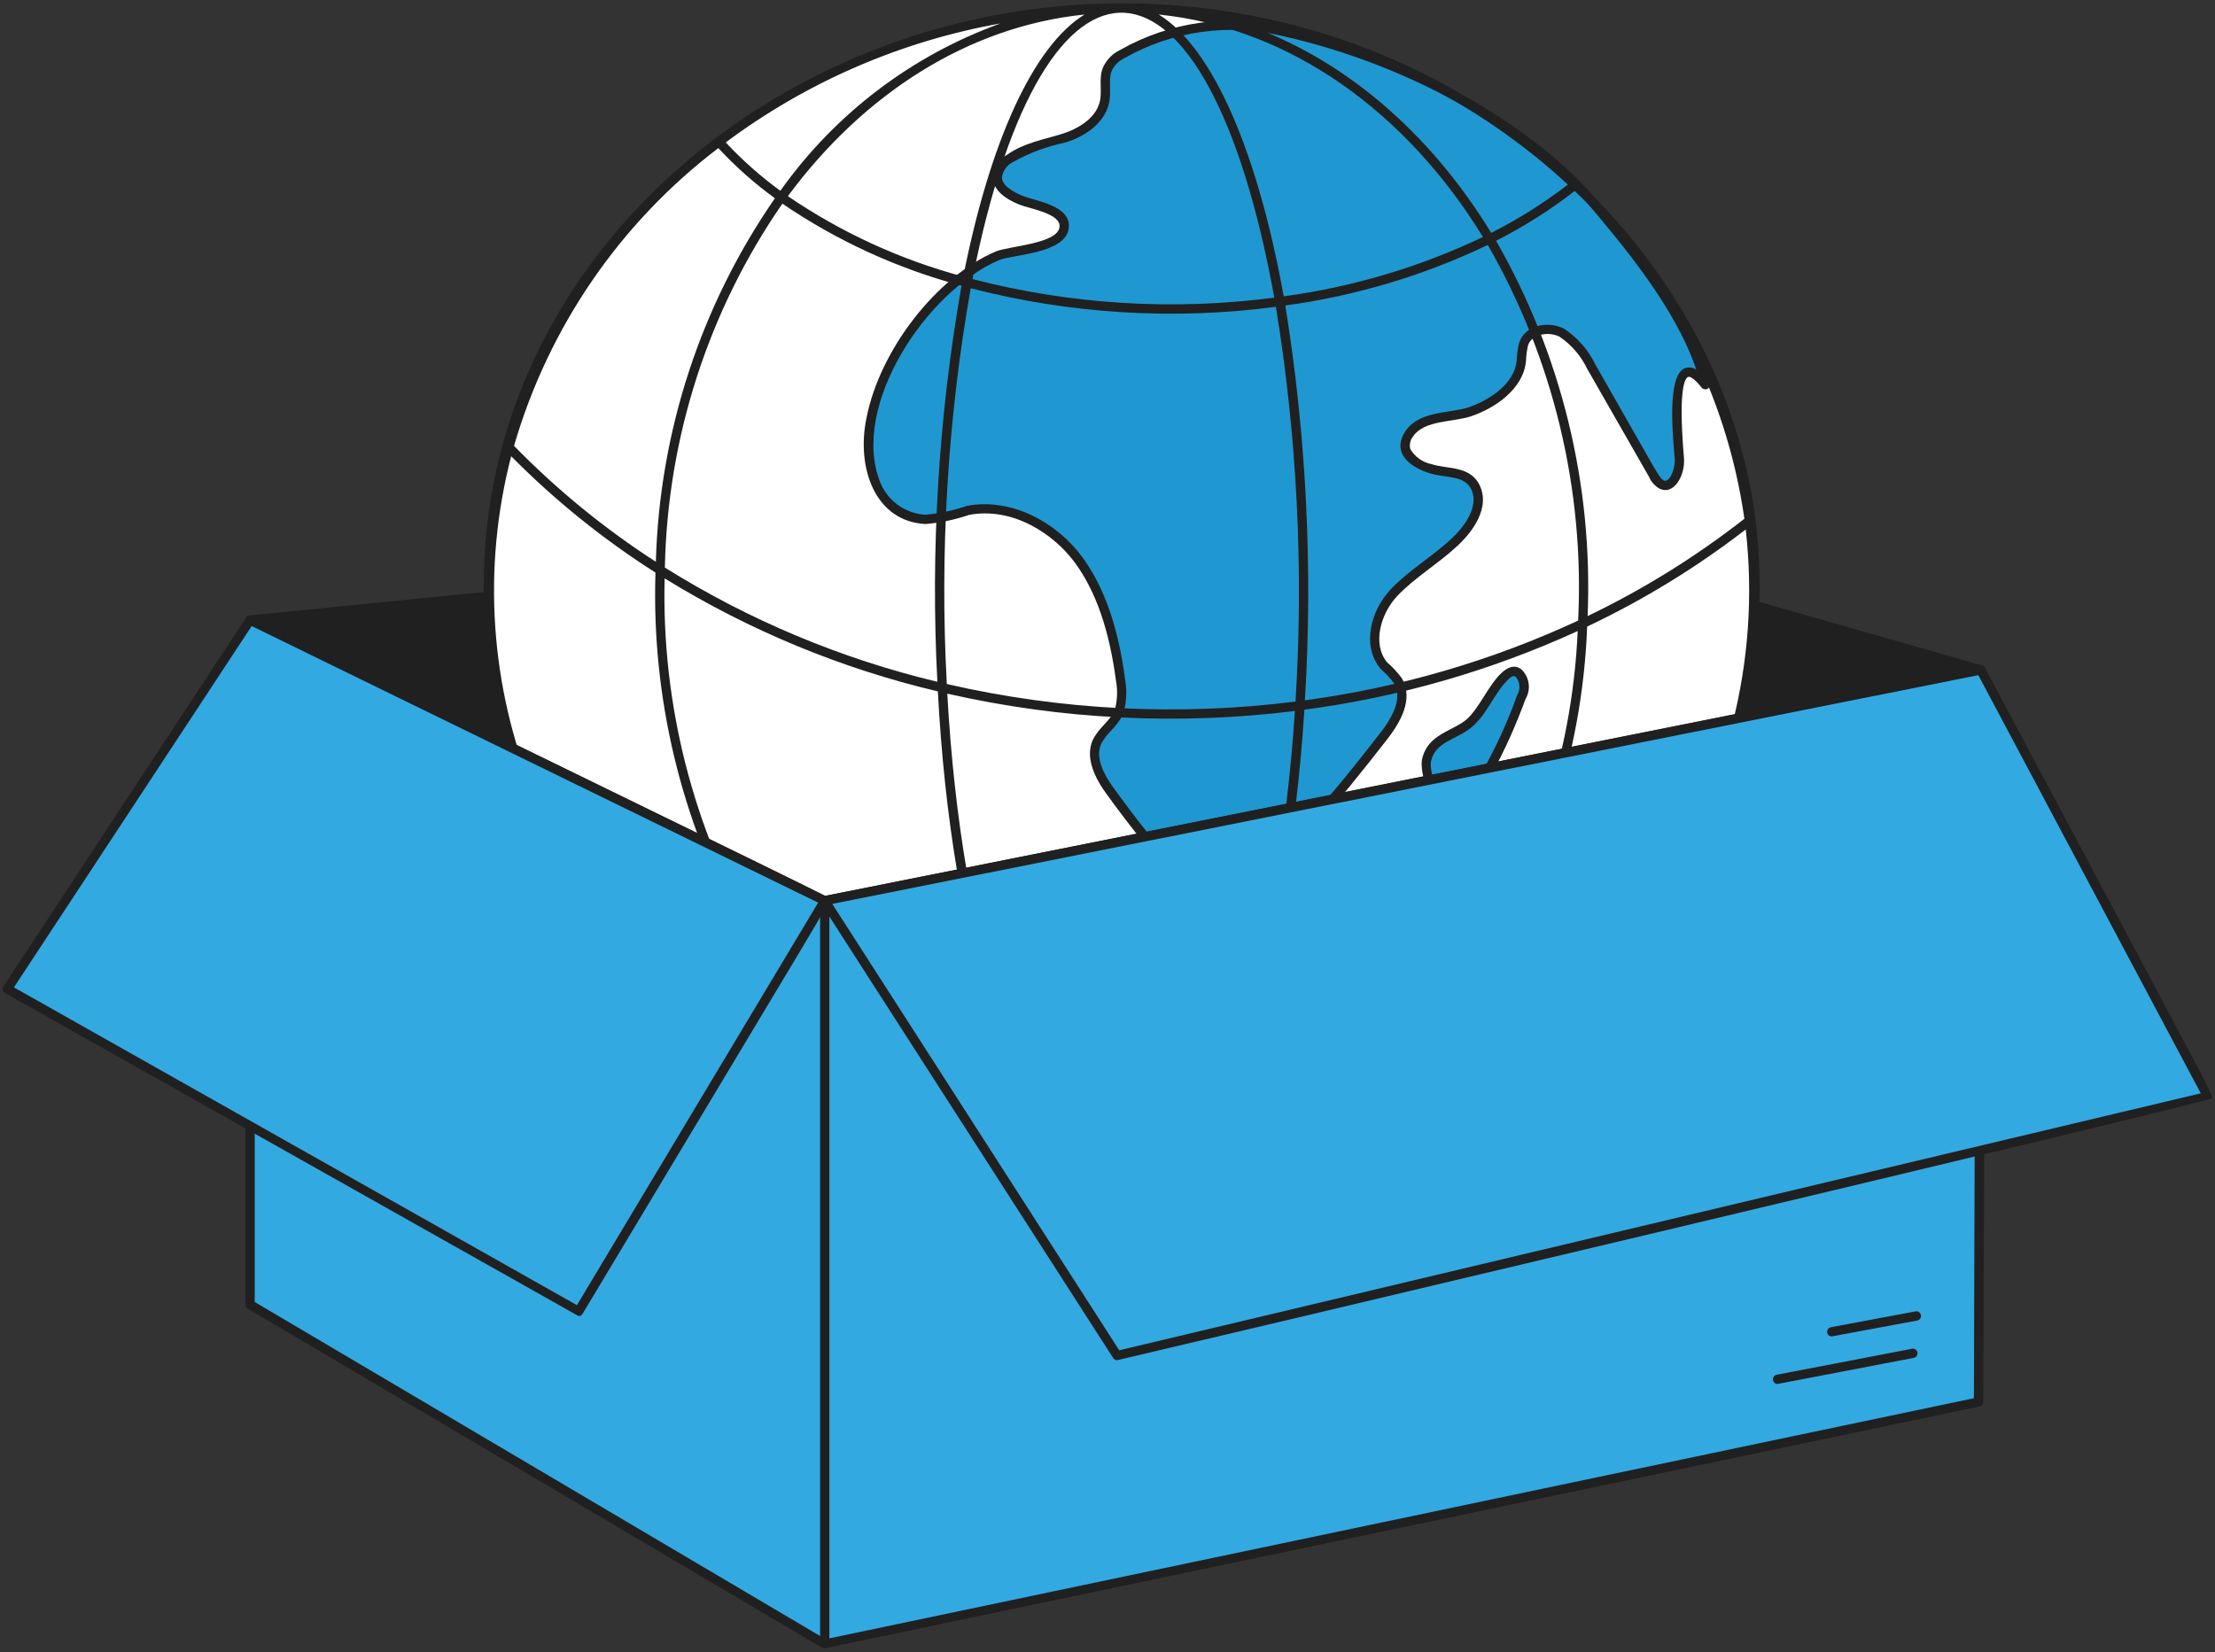 <?xml version="1.0" encoding="UTF-8"?> <svg xmlns="http://www.w3.org/2000/svg" width="394" height="294" viewBox="0 0 394 294" fill="none"><rect x="0" y="0" width="394" height="294" fill="#333333" stroke="none"/><path d="M352.563 118.393L249.435 88.975L44.397 109.509C44.219 109.527 44.052 109.603 43.92 109.725C43.789 109.847 43.701 110.008 43.669 110.185C43.638 110.361 43.664 110.543 43.745 110.704C43.826 110.864 43.956 110.993 44.117 111.072C146.806 161.105 146.415 161.148 146.857 161.064L352.499 119.997C352.68 119.961 352.844 119.864 352.964 119.723C353.084 119.583 353.154 119.405 353.161 119.22C353.168 119.035 353.113 118.853 353.005 118.703C352.896 118.552 352.741 118.443 352.563 118.393Z" fill="#202020"></path><path d="M199.514 208.769C261.623 208.769 311.974 162.352 311.974 105.096C311.974 47.84 261.623 1.423 199.514 1.423C137.405 1.423 87.055 47.84 87.055 105.096C87.055 162.352 137.405 208.769 199.514 208.769Z" fill="white"></path><path d="M282.654 35.251C272.261 23.274 251.418 10.832 228.433 5.66C218.634 3.229 208.279 4.67 199.512 9.684C195.685 11.223 196.861 15.958 196.5 17.944C195.899 21.368 192.483 23.582 189.272 24.589C186.06 25.597 182.443 26.2 179.633 28.211C176.782 29.64 175.925 33.374 181.64 35.662C183.648 36.465 189.674 37.271 189.262 40.492C188.86 44.316 179.823 44.519 177.412 45.524C166.569 50.154 157.13 63.24 154.921 74.513C153.205 82.684 156.11 92.007 164.56 92.429C167.156 92.203 169.716 91.662 172.182 90.818C179.613 89.41 187.443 93.637 191.861 99.677C196.28 105.717 198.289 113.366 199.292 121.017C199.658 123.032 199.52 125.105 198.89 127.055C196.962 130.536 191.357 132.217 197.283 140.543C201.605 146.547 206.23 152.324 211.141 157.854C212.123 159.047 213.46 159.894 214.956 160.27C216.625 160.227 218.239 159.664 219.575 158.66C230.017 151.413 238.051 141.347 245.883 131.282C248.291 128.263 250.501 124.438 248.695 121.217C247.931 120.183 247.055 119.238 246.083 118.398C243.071 114.774 244.678 108.936 247.891 105.515C251.105 102.093 255.322 99.677 258.735 96.456C261.145 94.242 263.955 90.418 262.55 86.994C261.145 83.57 257.33 84.377 254.31 83.372C251.29 82.366 248.487 80.351 250.695 77.131C252.903 73.912 258.327 74.311 261.339 73.305C265.556 71.897 270.174 68.675 270.578 64.246C270.578 58.464 274.871 57.743 277.807 59.213C280.052 60.726 281.854 62.811 283.029 65.253C295.102 86.38 294.303 85.402 295.479 86.188C297.488 87.196 298.893 83.772 298.693 81.559C298.487 78.74 296.483 59.818 303.311 68.475C300.526 56.58 290.486 44.502 282.654 35.251Z" fill="#1F98D1"></path><path d="M304.139 68.266C301.214 55.909 290.422 43.15 283.275 34.7C274.156 24.197 254.06 10.57 228.628 4.846C218.664 2.372 208.133 3.826 199.207 8.908C198.141 9.418 197.243 10.223 196.619 11.229C195.223 13.327 196.078 15.646 195.69 17.785C195.013 21.624 190.417 23.346 189.026 23.784C185.833 24.784 182.076 25.436 179.264 27.458C178.576 27.835 177.981 28.361 177.522 28.998C177.062 29.635 176.75 30.367 176.609 31.14C176.473 32.626 177.185 34.745 181.347 36.411C183.201 37.155 188.763 38.004 188.464 40.389C188.149 43.389 179.447 43.771 177.111 44.748C166.605 49.237 156.511 62.23 154.136 74.331C152.282 83.144 155.599 92.796 164.642 93.236C167.272 93.014 169.865 92.469 172.363 91.615C180.018 90.157 187.354 94.853 191.226 100.148C194.934 105.221 197.318 112.077 198.513 121.161C198.852 122.985 198.744 124.863 198.197 126.635C197.221 128.401 195.241 129.733 194.345 131.746C193.243 134.323 194.127 137.468 196.63 140.989C200.968 147.015 205.609 152.815 210.537 158.366C211.682 159.735 213.245 160.689 214.984 161.08C216.822 161.04 218.601 160.425 220.073 159.322C230.228 152.275 238.077 142.676 246.554 131.781C250.13 127.3 251.073 123.707 249.366 120.684C248.602 119.644 247.723 118.694 246.745 117.853C244.049 114.609 245.567 109.209 248.519 106.064C251.626 102.76 255.91 100.261 259.32 97.048C260.731 95.751 265.193 91.169 263.341 86.663C261.734 82.75 257.494 83.533 254.606 82.57C253.828 82.412 253.092 82.092 252.446 81.629C251.8 81.166 251.259 80.573 250.857 79.886C250.76 79.486 250.759 79.069 250.855 78.669C250.951 78.268 251.141 77.897 251.409 77.585C253.368 74.73 258.576 75.108 261.635 74.075C265.875 72.66 270.983 69.251 271.437 64.233C271.469 63.298 271.591 62.369 271.801 61.458C272.436 59.393 275.509 58.957 277.398 59.899C279.527 61.341 281.233 63.327 282.342 65.65L293.32 84.828C293.693 85.697 294.329 86.428 295.139 86.915C297.817 88.255 299.795 84.45 299.543 81.486C298.377 67.837 300.013 67.172 300.305 67.056C300.551 66.957 301.335 67.25 302.693 68.972C302.811 69.117 302.974 69.218 303.156 69.258C303.338 69.298 303.528 69.276 303.695 69.194C303.863 69.112 303.998 68.976 304.078 68.808C304.159 68.639 304.18 68.448 304.139 68.266ZM299.698 65.516C296.472 66.792 297.553 77.594 297.897 81.623C298.041 83.306 296.983 85.959 295.963 85.49C294.993 84.844 295.656 85.631 283.792 64.873C282.535 62.276 280.604 60.065 278.202 58.472C275.318 57.026 271.179 57.83 270.196 61.061C269.96 62.078 269.822 63.115 269.784 64.159C269.41 68.308 264.875 71.25 261.108 72.51C258.129 73.505 252.507 73.057 250.046 76.64C247.685 80.084 250.021 82.775 254.079 84.132C257.122 85.147 260.626 84.402 261.81 87.285C262.958 90.079 260.698 93.527 258.193 95.83C254.792 99.039 250.598 101.426 247.312 104.926C243.81 108.664 242.162 114.915 245.59 119.02C246.482 119.792 247.289 120.657 247.998 121.599C249.265 123.856 248.371 126.848 245.254 130.751C236.855 141.545 229.093 151.042 219.119 157.966C217.977 158.833 216.607 159.347 215.178 159.446C213.837 159.106 212.642 158.343 211.767 157.27C206.875 151.761 202.269 146.004 197.965 140.023C196.455 137.902 194.772 134.92 195.849 132.399C196.334 131.49 196.954 130.661 197.689 129.939C198.47 129.139 199.146 128.242 199.701 127.269C200.373 125.211 200.521 123.016 200.132 120.884C198.91 111.573 196.424 104.47 192.549 99.165C187.969 92.906 179.892 88.495 171.949 90.013C169.578 90.826 167.116 91.355 164.619 91.582C162.843 91.484 161.133 90.873 159.694 89.823C158.256 88.774 157.151 87.33 156.511 85.666C151.295 72.221 164.714 51.829 177.748 46.264C180.125 45.272 189.617 45.142 190.108 40.57C190.604 36.583 184.22 35.771 181.965 34.871C180.191 34.161 178.11 32.961 178.234 31.435C178.332 30.889 178.554 30.373 178.883 29.927C179.212 29.481 179.638 29.117 180.129 28.862C183.065 27.212 186.238 26.027 189.535 25.351C193.851 23.999 196.766 21.273 197.33 18.066C197.705 16.001 197.033 13.601 197.981 12.172C198.449 11.4 199.129 10.779 199.938 10.384C208.528 5.478 218.671 4.067 228.269 6.444C251.669 11.712 271.97 24.162 282.035 35.767C288.512 43.424 298.033 54.685 301.723 65.759C301.428 65.563 301.091 65.439 300.739 65.396C300.387 65.354 300.031 65.395 299.698 65.516Z" fill="#202020"></path><path d="M201.061 0.601C139.879 -0.176 85.649 45.506 86.049 104.792C86.407 158.088 130.879 209.595 199.512 209.595C271.212 209.595 318.555 151.622 312.472 94.273C307.213 44.697 260.935 1.363 201.061 0.601ZM293.473 160.58C283.228 166.424 272.421 171.215 261.215 174.878C274.142 156.199 281.465 134.201 282.32 111.483C292.312 106.752 301.769 100.959 310.527 94.203C313.187 117.679 307.114 141.313 293.473 160.58ZM118.222 102.901C133.246 112.167 149.655 118.958 166.824 123.014C168.01 145.522 171.403 165.371 176.3 180.369C161.789 177.583 147.694 172.944 134.36 166.565C123.248 147.233 117.664 125.205 118.222 102.901ZM280.717 110.417C265.32 117.568 248.935 122.349 232.115 124.598C233.542 101.125 232.373 77.567 228.63 54.352C241.119 52.66 253.268 49.026 264.641 43.584C276.288 63.853 281.869 87.054 280.717 110.417ZM168.416 121.7C167.143 98.142 168.571 74.516 172.672 51.284C190.387 55.862 208.814 56.984 226.951 54.588C230.735 77.795 231.906 101.354 230.441 124.823C209.743 127.436 188.748 126.379 168.416 121.7ZM230.334 126.495C228.879 148.847 225.184 168.539 220.077 182.959C206.074 183.952 192.002 183.202 178.183 180.724C173.239 165.856 169.749 145.892 168.501 123.416C188.779 128.021 209.701 129.064 230.334 126.495ZM228.344 52.725C223.713 27.028 215.718 8.472 206.116 2.585C229.524 4.976 250.165 19.962 263.784 42.167C252.587 47.506 240.631 51.068 228.344 52.725ZM226.665 52.955C208.726 55.309 190.502 54.188 172.985 49.651C185.728 -15.091 214.719 -13.026 226.667 52.955H226.665ZM171.345 49.211C160.218 46.231 149.671 41.394 140.147 34.902C153.586 16.73 172.165 4.706 192.92 2.585C183.751 8.2 176.055 25.339 171.345 49.211ZM171.032 50.832C166.946 74.084 165.505 97.726 166.737 121.304C149.591 117.2 133.221 110.338 118.265 100.982C118.731 77.809 126.002 55.288 139.168 36.234C148.894 42.864 159.667 47.799 171.032 50.832ZM176.905 182.166C181.275 194.87 186.762 203.83 192.91 207.6C169.891 205.248 149.551 190.719 135.928 169.123C148.997 175.153 162.761 179.536 176.905 182.172V182.166ZM178.792 182.504C192.215 184.834 205.866 185.554 219.459 184.652C207.568 216.465 190.394 215.641 178.792 182.511V182.504ZM221.282 184.52C233.329 183.582 245.245 181.385 256.835 177.963C243.588 194.636 225.832 205.585 206.116 207.6C211.876 204.073 217.059 195.983 221.282 184.526V184.52ZM221.9 182.814C227 168.26 230.612 148.663 232.019 126.27C248.828 124.054 265.214 119.337 280.635 112.274C279.646 135.131 271.976 157.193 258.578 175.715C246.644 179.411 234.344 181.794 221.896 182.82L221.9 182.814ZM310.292 92.295C301.644 99.058 292.293 104.865 282.4 109.614C283.389 86.259 277.741 63.103 266.114 42.84C271.046 40.339 275.73 37.374 280.103 33.985C296.466 49.434 307.109 69.995 310.288 92.301L310.292 92.295ZM278.888 32.843C274.624 36.128 270.06 39.003 265.259 41.43C254.306 23.528 238.858 10.205 221.059 4.171C242.673 7.991 262.742 17.941 278.888 32.843ZM138.808 33.946C135.304 31.393 132.051 28.511 129.093 25.339C143.522 14.573 160.256 7.326 177.966 4.171C162.19 9.862 148.526 20.252 138.806 33.946H138.808ZM127.776 26.353C130.835 29.647 134.206 32.636 137.84 35.278C124.665 54.317 117.306 76.79 116.663 99.952C107.511 94.044 99.049 87.125 91.436 79.327C97.563 58.217 110.304 39.644 127.774 26.353H127.776ZM90.927 81.173C98.684 89.013 107.293 95.956 116.593 101.874C115.884 123.992 121.114 145.894 131.736 165.293C118.605 158.73 106.278 150.664 95 141.256C87.187 122.199 85.757 101.114 90.927 81.173ZM96.415 144.543C107.753 153.701 120.103 161.524 133.221 167.857C144.203 186.215 159.871 199.885 177.966 206.021C141.033 199.34 110.569 175.826 96.415 144.543ZM221.059 206.027C236.482 200.478 249.889 190.42 259.548 177.152C270.496 173.73 281.085 169.246 291.163 163.762C273.882 186.133 248.873 201.211 221.059 206.027Z" fill="#202020"></path><path d="M260.563 129.252C263.81 127.088 265.031 122.863 267.794 120.192C270.041 118.022 272.025 121.171 270.605 124.019C269.4 127.641 262.571 144.551 257.753 144.149C255.343 143.942 253.312 137.301 253.736 135.292C254.5 131.659 257.774 131.108 260.563 129.252Z" fill="#1F98D1"></path><path d="M270.584 119.06C268.128 117.285 265.607 121.297 263.992 123.878C261.396 128.008 260.743 128.322 258.061 129.712C255.881 130.843 253.628 132.014 252.938 135.128C252.478 137.429 254.586 144.98 257.917 144.98C264.014 144.98 271.325 124.489 271.35 124.388C271.851 123.547 272.049 122.558 271.909 121.588C271.769 120.618 271.302 119.726 270.584 119.06ZM269.823 123.756C267.99 129.268 261.501 143.655 257.822 143.326C256.211 143.192 254.176 137.296 254.54 135.479C255.268 132.2 258.374 131.746 261.031 129.943C264.424 127.641 265.502 123.564 268.377 120.787C268.744 120.432 269.201 120.109 269.613 120.411C270.002 120.872 270.232 121.447 270.269 122.049C270.307 122.651 270.151 123.25 269.823 123.756Z" fill="#202020"></path><path d="M351.933 249.432L146.695 292.512V160.253L352.335 119.187L351.933 249.432Z" fill="#33A9E1"></path><path d="M146.696 160.254V292.513L44.477 232.122V110.33L146.696 160.254Z" fill="#33A9E1"></path><path d="M352.862 118.548C352.38 118.15 352.776 118.257 146.811 159.388L44.843 109.59C44.717 109.528 44.578 109.5 44.438 109.507C44.298 109.514 44.162 109.557 44.044 109.631C43.925 109.706 43.827 109.809 43.759 109.932C43.691 110.055 43.656 110.193 43.656 110.334V232.125C43.657 232.269 43.696 232.41 43.768 232.535C43.841 232.66 43.944 232.763 44.068 232.836L146.487 293.313L352.112 250.246C352.297 250.206 352.463 250.105 352.583 249.958C352.702 249.811 352.768 249.628 352.77 249.438C353.301 118.56 353.344 118.945 352.862 118.548ZM45.306 111.655L145.876 160.775V291.077L45.306 231.648V111.655ZM351.115 248.771L147.524 291.496V160.93L351.505 120.194L351.115 248.771Z" fill="#202020"></path><path d="M146.695 160.253L198.708 241.178L392.701 195.079L352.335 119.187L146.695 160.253Z" fill="#33A9E1"></path><path d="M198.71 242.005C198.571 242.005 198.436 241.971 198.314 241.905C198.193 241.839 198.09 241.743 198.015 241.627L146.004 160.702C145.893 160.531 145.849 160.325 145.881 160.124C145.913 159.923 146.019 159.741 146.177 159.614C146.282 159.529 146.405 159.471 146.536 159.444L352.175 118.378C352.348 118.342 352.528 118.362 352.688 118.437C352.847 118.511 352.979 118.635 353.063 118.791C393.769 195.225 393.717 194.826 393.454 195.412C393.163 196.061 198.918 242.005 198.71 242.005ZM148.044 160.826L199.086 240.242L391.466 194.524L351.897 120.123L148.044 160.826Z" fill="#202020"></path><path d="M44.476 110.33L1.301 175.956L102.916 233.328L146.696 160.254L44.476 110.33Z" fill="#33A9E1"></path><path d="M102.917 234.156L0.891 176.676C0.792 176.621 0.705 176.546 0.637 176.456C0.568 176.365 0.519 176.262 0.492 176.151C0.465 176.041 0.462 175.926 0.481 175.814C0.501 175.702 0.544 175.596 0.607 175.501L43.784 109.874C43.895 109.706 44.062 109.585 44.255 109.532C44.448 109.479 44.653 109.499 44.833 109.586C147.563 159.685 147.322 159.462 147.487 160.018C147.652 160.573 147.693 160.224 103.625 233.753C103.553 233.876 103.449 233.979 103.325 234.049C103.2 234.12 103.06 234.157 102.917 234.156ZM2.477 175.671L102.624 232.214L145.528 160.596L44.769 111.389L2.477 175.671Z" fill="#202020"></path><path d="M316.186 246.234C315.981 246.234 315.784 246.157 315.632 246.018C315.48 245.88 315.386 245.689 315.367 245.485C315.348 245.28 315.406 245.075 315.529 244.911C315.652 244.747 315.832 244.635 316.034 244.596L340.136 239.967C340.346 239.936 340.559 239.988 340.732 240.111C340.905 240.235 341.024 240.42 341.064 240.629C341.103 240.838 341.061 241.054 340.946 241.233C340.831 241.411 340.651 241.538 340.445 241.588L316.186 246.234Z" fill="#202020"></path><path d="M325.829 237.777C325.624 237.776 325.427 237.698 325.276 237.56C325.125 237.422 325.031 237.232 325.011 237.028C324.993 236.823 325.051 236.619 325.175 236.455C325.298 236.291 325.477 236.179 325.678 236.14L340.739 233.321C340.9 233.291 341.066 233.309 341.216 233.373C341.366 233.437 341.494 233.544 341.583 233.682C341.673 233.819 341.719 233.98 341.717 234.143C341.715 234.307 341.664 234.467 341.571 234.601C341.447 234.782 341.257 234.906 341.042 234.946L325.829 237.777Z" fill="#202020"></path></svg> 
